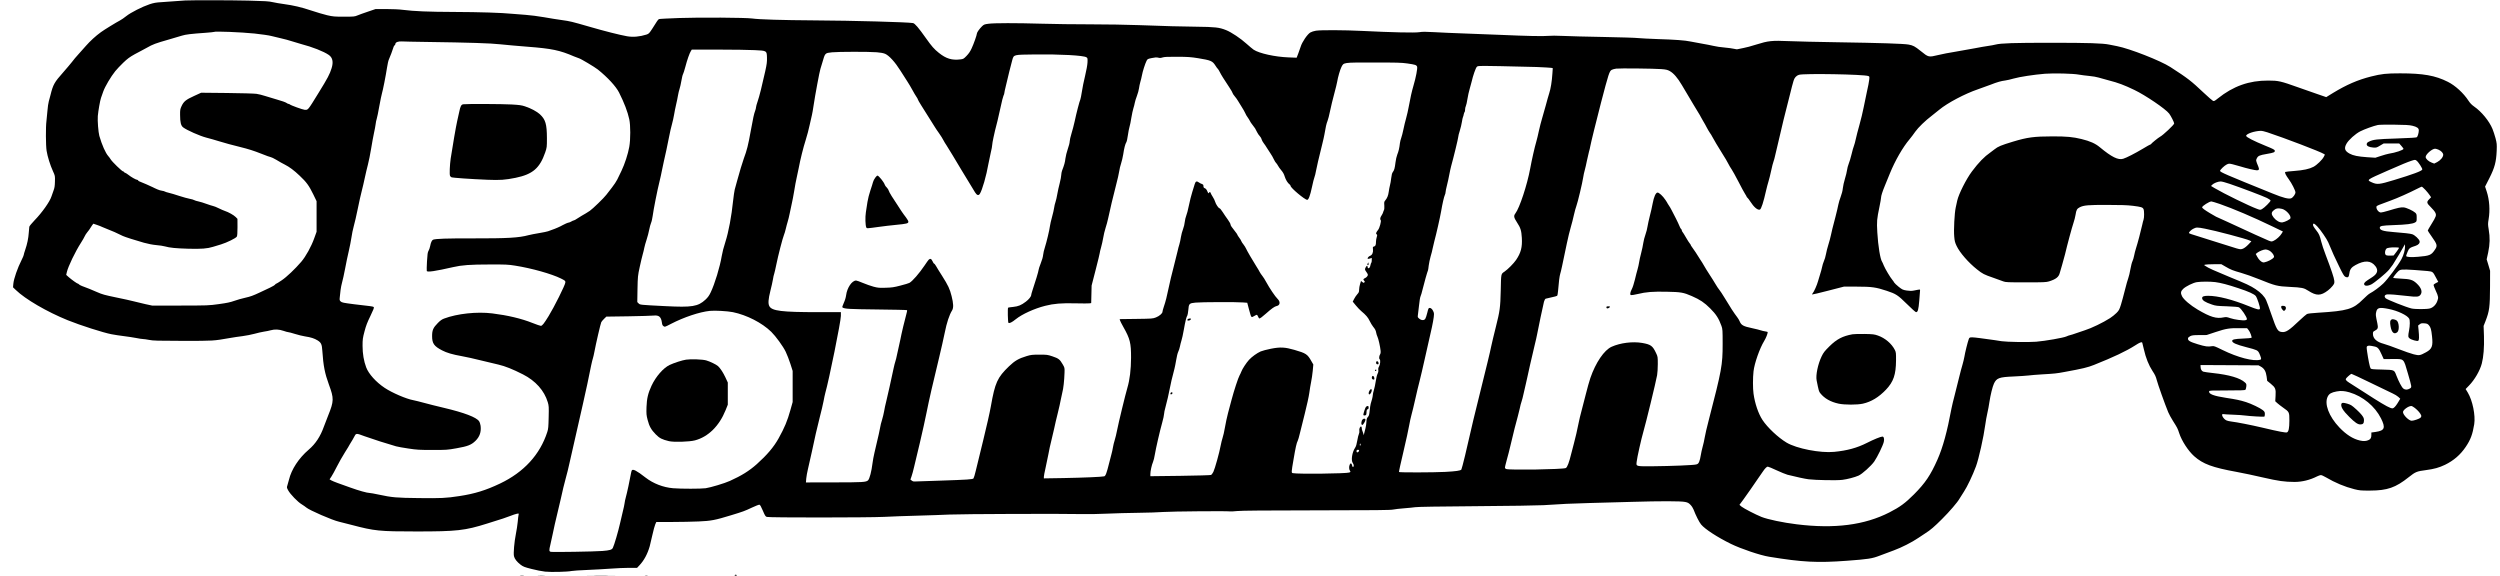 <?xml version="1.0" encoding="UTF-8" standalone="yes"?>
<svg version="1.0" xmlns="http://www.w3.org/2000/svg" width="3556pt" height="819pt" viewBox="0 0 4742 1092" preserveAspectRatio="xMidYMid meet">
  <g transform="translate(0,1092) scale(0.1,-0.1)" fill="#000000" stroke="none">
    <path d="M3530 10913 c-36 -2 -126 -8 -200 -14 -74 -6 -193 -14 -265 -19 -104
-6 -149 -14 -225 -39 -139 -46 -362 -159 -445 -226 -38 -31 -92 -68 -119 -82
-66 -34 -300 -177 -361 -222 -101 -73 -205 -169 -286 -261 -46 -52 -112 -126
-147 -165 -36 -38 -88 -101 -117 -140 -30 -38 -104 -126 -165 -195 -169 -190
-193 -232 -243 -435 -9 -33 -23 -85 -31 -115 -9 -30 -21 -111 -26 -180 -5 -69
-14 -156 -19 -195 -15 -108 -13 -466 3 -565 18 -111 68 -272 120 -385 41 -90
41 -90 38 -198 -2 -87 -7 -120 -28 -175 -14 -37 -31 -85 -38 -108 -31 -98
-178 -306 -322 -454 -51 -53 -95 -107 -98 -120 -2 -14 -7 -64 -10 -111 -7
-109 -30 -218 -67 -325 -16 -46 -29 -91 -29 -100 0 -9 -18 -50 -39 -92 -78
-153 -150 -360 -158 -454 l-6 -67 52 -50 c180 -175 590 -414 987 -575 238 -96
675 -236 828 -265 55 -11 162 -27 236 -36 74 -9 178 -25 230 -35 52 -11 112
-20 131 -20 20 0 74 -8 120 -17 73 -15 154 -17 639 -18 593 0 572 -1 895 55
61 11 166 27 235 35 69 9 170 29 225 44 56 16 137 34 180 41 44 6 102 18 129
26 76 22 162 18 244 -11 39 -14 80 -25 91 -25 11 0 68 -15 128 -34 59 -19 144
-39 188 -46 113 -17 177 -38 239 -76 68 -43 82 -73 90 -199 19 -286 47 -426
125 -640 97 -262 96 -312 -14 -585 -30 -74 -66 -169 -81 -210 -67 -189 -159
-328 -289 -439 -188 -161 -327 -373 -374 -570 -11 -44 -25 -95 -32 -114 -11
-31 -9 -39 17 -87 40 -74 183 -222 258 -266 33 -21 72 -47 86 -60 54 -49 494
-241 620 -269 41 -10 149 -37 240 -61 436 -115 523 -124 1229 -124 768 0 919
17 1341 150 314 98 347 109 435 143 50 20 108 39 129 43 39 7 39 7 32 -21 -4
-15 -11 -75 -16 -134 -6 -59 -21 -162 -35 -229 -30 -150 -49 -365 -36 -421 11
-50 54 -106 125 -161 49 -37 73 -47 208 -81 84 -22 200 -45 258 -51 116 -12
427 -4 500 12 25 5 160 15 300 20 140 6 341 17 445 25 105 8 260 15 344 15
l155 0 44 47 c88 93 154 216 196 363 9 30 31 126 50 212 19 87 44 178 55 203
l20 45 298 0 c164 0 391 5 505 10 237 10 312 25 613 117 233 71 258 80 400
147 66 31 128 55 139 54 14 -2 31 -33 65 -112 40 -95 50 -111 76 -120 46 -15
1917 -14 2225 1 135 7 421 18 635 23 215 6 487 15 605 21 221 11 2151 18 2515
9 110 -3 322 1 470 8 149 7 414 14 590 16 176 2 394 9 485 16 156 11 1182 20
1260 11 19 -3 82 1 140 7 74 8 518 12 1500 13 1121 1 1407 4 1455 15 33 7 128
18 210 24 83 6 177 16 210 21 38 7 457 14 1160 19 620 4 1174 13 1270 19 363
24 513 31 875 41 206 5 569 15 805 22 539 16 929 16 1010 -2 49 -10 67 -20
100 -54 23 -23 49 -64 59 -91 39 -104 107 -240 142 -281 72 -89 311 -244 566
-369 192 -94 556 -217 725 -244 637 -104 915 -118 1478 -76 403 30 475 41 620
97 72 28 191 72 265 99 152 56 343 153 467 237 46 32 106 71 134 89 92 57 171
125 314 268 145 144 298 323 332 386 11 20 49 81 86 136 60 90 165 310 227
478 52 139 146 559 176 786 9 68 27 169 40 224 13 55 31 150 39 210 20 133 59
292 86 350 50 106 99 124 369 135 113 5 241 14 285 19 44 6 159 15 255 21 241
14 276 17 430 46 345 63 440 86 560 134 369 147 612 262 779 369 89 58 124 71
135 53 2 -4 16 -61 31 -127 36 -161 93 -303 164 -411 47 -70 64 -107 81 -174
20 -79 158 -466 217 -608 14 -35 55 -109 90 -165 82 -129 89 -143 118 -232 48
-147 172 -337 284 -437 167 -148 344 -214 806 -298 121 -22 347 -70 501 -106
292 -67 405 -83 596 -84 143 0 292 36 430 106 26 13 58 24 70 24 13 0 55 -18
93 -41 181 -106 357 -180 543 -227 98 -24 123 -27 297 -26 328 1 484 55 736
256 126 100 150 110 328 133 152 20 245 46 358 100 164 80 292 190 393 340 92
136 130 239 161 430 26 168 -31 448 -122 600 l-41 67 65 67 c107 110 207 283
242 418 33 124 47 308 41 515 l-7 197 36 91 c75 194 84 268 86 658 l1 297 -32
109 -33 108 29 132 c33 154 36 283 9 439 -15 89 -15 105 -1 189 29 170 16 368
-36 526 l-31 94 82 161 c100 198 129 306 138 517 5 126 3 142 -22 240 -16 58
-41 136 -57 174 -61 150 -209 330 -348 426 -46 32 -77 64 -107 110 -95 146
-252 289 -392 359 -238 120 -468 161 -906 161 -264 0 -352 -10 -552 -60 -252
-64 -464 -156 -719 -311 l-130 -80 -160 55 c-87 29 -256 89 -374 131 -327 117
-373 128 -565 128 -365 2 -666 -106 -958 -340 -60 -48 -72 -54 -91 -45 -13 6
-90 73 -172 150 -246 232 -304 277 -637 492 -186 120 -772 350 -1011 396 -44
8 -110 21 -146 29 -122 26 -395 35 -1100 35 -717 0 -955 -8 -1058 -34 -31 -8
-95 -20 -142 -26 -47 -6 -165 -27 -263 -46 -98 -19 -262 -48 -365 -65 -103
-16 -243 -43 -311 -60 -194 -46 -188 -47 -341 76 -110 88 -142 105 -228 121
-97 17 -528 31 -1362 44 -355 5 -761 15 -902 21 -331 14 -397 7 -623 -64 -94
-30 -204 -60 -245 -66 -41 -7 -87 -16 -102 -21 -17 -6 -45 -4 -80 6 -29 7
-109 18 -177 24 -68 5 -163 19 -210 31 -47 11 -149 31 -226 44 -77 13 -171 31
-210 39 -104 22 -290 36 -618 46 -160 6 -328 14 -372 19 -44 6 -336 15 -650
21 -313 5 -662 15 -775 20 -127 6 -235 6 -285 1 -80 -10 -429 -2 -900 19 -126
6 -419 17 -650 25 -231 8 -509 20 -619 27 -155 9 -215 9 -275 -1 -83 -14 -515
-4 -1081 24 -344 17 -787 19 -880 4 -36 -5 -83 -21 -106 -34 -56 -33 -157
-182 -183 -270 -7 -22 -26 -78 -44 -124 l-32 -84 -155 6 c-253 9 -556 76 -661
146 -24 17 -84 67 -134 112 -114 103 -287 219 -390 260 -128 51 -204 60 -565
64 -356 5 -513 9 -1090 30 -212 8 -621 15 -910 15 -289 0 -707 5 -930 12 -493
14 -896 14 -1010 -1 -77 -10 -87 -14 -123 -48 -47 -46 -97 -116 -97 -137 0
-26 -60 -197 -100 -282 -27 -59 -55 -100 -97 -143 -54 -56 -62 -60 -117 -66
-160 -20 -271 14 -408 124 -90 72 -136 125 -243 276 -143 202 -211 282 -247
289 -100 18 -1139 47 -1868 51 -614 4 -1051 17 -1184 36 -128 17 -982 23
-1381 9 -203 -7 -377 -16 -387 -21 -9 -5 -26 -26 -39 -46 -12 -21 -51 -82 -86
-135 -58 -89 -66 -97 -110 -112 -130 -41 -255 -52 -369 -32 -136 24 -426 97
-714 181 -341 98 -359 103 -523 126 -78 10 -230 35 -337 54 -107 19 -265 39
-350 45 -85 5 -200 14 -255 20 -204 20 -614 33 -1100 35 -498 2 -759 13 -973
40 -66 9 -196 15 -315 15 l-203 0 -144 -49 c-80 -27 -170 -59 -200 -72 -52
-22 -67 -24 -255 -24 -183 0 -210 3 -320 28 -66 16 -200 55 -298 88 -195 65
-336 98 -525 124 -68 9 -162 25 -210 36 -73 17 -147 21 -457 29 -341 8 -1032
10 -1185 3z m1288 -627 c139 -15 285 -36 325 -47 39 -10 124 -31 187 -45 63
-14 153 -38 200 -54 47 -16 128 -40 180 -54 215 -56 429 -140 526 -207 73 -50
91 -133 54 -252 -36 -115 -73 -186 -248 -469 -208 -338 -196 -322 -263 -320
-35 2 -264 84 -283 103 -6 5 -16 9 -23 9 -8 0 -26 9 -41 20 -15 11 -90 38
-167 59 -77 22 -183 54 -235 71 -52 17 -126 36 -165 41 -38 6 -290 13 -560 16
l-490 5 -135 -62 c-154 -70 -195 -103 -237 -194 -25 -55 -28 -71 -27 -166 0
-138 16 -203 58 -235 70 -54 319 -164 441 -195 66 -17 172 -47 235 -67 110
-34 259 -75 400 -109 168 -42 257 -70 407 -129 89 -36 170 -65 180 -65 10 0
56 -23 103 -50 91 -54 92 -55 160 -90 91 -46 178 -111 283 -211 132 -124 179
-190 260 -356 l62 -128 0 -290 0 -290 -44 -122 c-56 -158 -160 -346 -247 -448
-119 -138 -276 -288 -372 -352 -51 -35 -97 -63 -102 -63 -5 0 -13 -6 -17 -12
-9 -14 -49 -39 -103 -64 -19 -8 -105 -49 -191 -90 -127 -60 -180 -79 -275
-100 -66 -15 -161 -41 -211 -60 -72 -26 -137 -40 -290 -61 -195 -27 -207 -27
-733 -28 l-535 0 -130 28 c-71 16 -170 40 -220 53 -49 13 -200 47 -335 74
-212 44 -261 57 -360 101 -110 48 -175 75 -285 115 -27 11 -54 25 -58 32 -4 6
-12 12 -18 12 -14 0 -116 73 -174 123 l-49 44 12 53 c25 108 160 388 269 558
29 45 60 99 69 120 8 20 32 57 53 82 21 25 44 56 51 70 7 14 24 39 37 57 l24
31 68 -23 c37 -12 82 -30 99 -39 18 -9 69 -30 114 -47 69 -25 160 -66 278
-124 34 -17 246 -85 400 -128 79 -22 166 -39 235 -45 61 -5 135 -16 165 -25
91 -26 203 -37 445 -44 247 -6 357 2 465 36 36 10 104 31 152 46 114 35 284
119 300 148 9 15 13 69 13 179 l-1 158 -33 34 c-35 36 -139 95 -206 116 -22 7
-74 30 -115 50 -41 21 -91 41 -110 44 -19 4 -75 22 -125 40 -49 19 -117 39
-150 46 -33 6 -69 18 -81 25 -12 8 -50 19 -85 25 -35 6 -125 31 -199 55 -74
25 -163 51 -198 59 -35 8 -69 19 -75 24 -7 5 -31 12 -54 15 -24 3 -62 14 -85
25 -24 11 -50 22 -58 26 -8 3 -22 10 -30 15 -16 10 -233 105 -262 114 -10 4
-18 11 -18 17 0 5 -8 10 -17 10 -22 0 -118 54 -168 95 -22 18 -50 35 -62 39
-13 4 -23 12 -23 17 0 5 -7 9 -15 9 -20 0 -209 183 -236 229 -12 20 -32 47
-45 61 -52 58 -121 213 -170 384 -19 69 -36 287 -29 376 9 100 43 295 61 345
8 22 28 77 43 122 32 91 145 283 227 384 29 36 97 108 151 160 80 77 121 107
219 162 67 37 124 67 126 67 3 0 50 25 104 56 111 64 165 84 414 155 96 28
209 61 250 74 75 23 164 34 460 55 79 6 146 13 150 16 14 15 518 -5 758 -30z
m3287 -161 c784 -11 1206 -24 1389 -45 94 -10 322 -31 506 -45 470 -36 616
-67 890 -185 36 -15 76 -30 90 -34 33 -7 302 -168 360 -214 188 -151 343 -320
402 -436 100 -199 163 -365 194 -508 25 -115 25 -384 0 -523 -24 -136 -87
-328 -148 -455 -28 -58 -64 -132 -80 -165 -16 -33 -61 -101 -101 -152 -40 -50
-88 -113 -107 -138 -44 -59 -259 -267 -312 -303 -51 -34 -102 -65 -153 -93
-21 -12 -61 -37 -88 -55 -27 -19 -55 -34 -63 -34 -7 0 -28 -9 -46 -20 -18 -11
-39 -20 -47 -20 -15 0 -92 -33 -121 -51 -31 -20 -142 -69 -193 -85 -28 -10
-65 -23 -82 -30 -16 -6 -91 -22 -165 -34 -74 -12 -166 -30 -205 -40 -184 -50
-399 -62 -1062 -61 -498 1 -696 -6 -748 -25 -23 -9 -44 -55 -56 -122 -6 -31
-20 -72 -31 -89 -16 -27 -21 -62 -29 -200 -5 -92 -7 -174 -4 -182 10 -27 163
-4 500 73 163 38 324 50 695 50 302 1 349 -1 480 -22 313 -49 695 -157 870
-244 83 -42 85 -44 83 -78 -2 -44 -213 -467 -317 -635 -89 -144 -121 -185
-148 -185 -11 0 -81 24 -157 54 -210 84 -472 146 -763 182 -292 36 -665 -4
-915 -98 -41 -15 -73 -38 -118 -84 -89 -90 -109 -136 -109 -249 0 -139 37
-191 189 -270 87 -46 199 -79 375 -110 80 -14 242 -50 360 -80 118 -29 269
-65 335 -80 127 -30 269 -86 465 -186 238 -121 404 -307 470 -527 20 -67 22
-87 17 -285 -4 -183 -7 -221 -26 -280 -139 -430 -443 -762 -896 -978 -271
-129 -482 -194 -772 -238 -255 -39 -346 -43 -764 -38 -436 5 -508 11 -770 67
-77 17 -153 30 -168 30 -46 0 -207 45 -367 103 -82 30 -190 68 -240 86 -50 18
-105 41 -122 51 l-31 19 35 52 c19 28 65 113 103 188 37 75 107 197 154 272
48 75 87 140 87 144 0 3 13 25 29 48 15 23 40 65 54 93 42 82 36 82 203 20
134 -49 443 -148 597 -191 32 -9 138 -28 235 -42 157 -24 207 -27 452 -27 267
0 281 0 460 32 212 37 280 64 358 140 81 79 112 170 98 286 -4 30 -17 70 -29
87 -51 75 -279 162 -667 254 -129 30 -298 73 -375 94 -77 21 -169 44 -205 51
-134 24 -403 140 -544 234 -164 109 -303 264 -350 388 -45 119 -69 259 -69
408 0 124 3 146 37 275 28 109 54 174 112 293 57 118 72 157 64 167 -6 8 -41
17 -78 20 -37 4 -170 20 -296 35 -203 26 -232 32 -253 52 -23 21 -24 28 -18
83 4 33 11 94 15 135 5 41 18 107 29 145 12 39 37 156 57 260 19 105 51 255
70 335 19 80 41 195 50 255 8 61 28 158 44 215 17 58 51 206 76 330 25 124 59
277 76 340 16 63 43 176 58 250 16 74 42 187 59 250 17 63 44 200 61 304 17
104 41 237 54 295 13 58 27 133 31 166 3 33 13 79 21 103 8 23 30 131 49 240
20 108 42 217 50 242 18 58 72 331 96 488 10 67 26 137 35 154 15 30 78 195
91 243 4 11 12 24 20 28 7 4 13 16 13 26 0 30 59 52 125 46 22 -2 238 -7 480
-10z m6209 -155 c233 -11 230 -10 234 -143 2 -79 -3 -122 -33 -258 -61 -276
-112 -480 -144 -571 -17 -49 -31 -99 -31 -113 0 -13 -7 -42 -15 -62 -23 -60
-41 -142 -85 -386 -48 -270 -73 -367 -132 -525 -23 -61 -86 -271 -128 -427
-16 -60 -36 -133 -44 -161 -7 -27 -21 -124 -31 -215 -29 -287 -86 -591 -145
-774 -34 -105 -58 -198 -70 -270 -34 -206 -133 -532 -210 -691 -29 -61 -54
-95 -99 -137 -142 -131 -253 -149 -761 -123 -491 25 -479 24 -508 53 l-24 24
4 247 c5 238 6 253 42 418 20 94 46 202 57 240 11 38 25 94 30 124 6 30 25
100 44 156 18 56 41 140 49 187 9 47 25 105 35 129 11 23 24 84 31 133 14 113
91 502 130 655 16 63 36 156 45 205 9 50 26 128 37 175 29 121 65 292 99 465
16 83 40 191 55 240 14 50 32 131 40 180 8 50 25 135 38 190 13 55 30 134 36
175 7 41 20 97 30 125 10 28 25 98 35 155 10 58 23 114 31 125 7 11 26 72 43
135 35 135 81 265 106 303 l17 27 507 0 c278 0 587 -5 685 -10z m2313 -40 c75
-6 128 -16 162 -30 76 -33 189 -157 291 -320 46 -74 105 -166 131 -205 25 -38
68 -110 95 -160 26 -49 61 -108 76 -129 15 -21 28 -44 28 -51 0 -7 29 -57 63
-111 81 -126 226 -357 257 -409 13 -22 50 -78 83 -123 33 -46 70 -106 83 -133
13 -26 38 -67 55 -91 17 -24 70 -110 119 -193 48 -82 123 -207 166 -277 43
-69 113 -183 154 -253 41 -69 89 -147 105 -173 35 -56 66 -65 90 -29 46 71
124 341 165 577 11 58 30 152 44 210 15 58 26 121 26 140 1 19 11 85 25 145
22 104 30 136 76 315 11 41 37 158 59 260 21 102 46 199 54 215 9 17 16 39 16
49 0 10 13 73 30 140 16 67 45 189 65 271 20 83 45 180 56 217 31 105 18 101
422 106 489 6 930 -18 985 -54 22 -14 23 -21 20 -97 -3 -51 -20 -148 -46 -256
-24 -96 -51 -231 -61 -301 -11 -70 -24 -136 -29 -146 -14 -27 -77 -267 -107
-413 -15 -68 -42 -173 -61 -233 -19 -60 -34 -128 -34 -151 0 -23 -16 -87 -36
-142 -20 -57 -39 -135 -45 -181 -8 -72 -21 -120 -65 -234 -7 -19 -13 -54 -14
-77 0 -23 -13 -93 -29 -156 -17 -62 -37 -156 -46 -208 -8 -52 -24 -119 -34
-149 -11 -30 -22 -80 -26 -110 -3 -30 -22 -109 -40 -175 -18 -66 -36 -142 -39
-170 -9 -76 -65 -309 -96 -405 -16 -47 -31 -112 -34 -146 -3 -36 -21 -99 -46
-161 -22 -55 -40 -110 -40 -123 0 -21 -61 -225 -116 -387 -13 -39 -24 -79 -24
-88 0 -28 -45 -84 -101 -126 -91 -69 -142 -89 -242 -100 -50 -5 -93 -11 -95
-14 -11 -10 -5 -276 6 -287 16 -16 65 7 141 69 118 95 351 201 556 253 163 42
313 54 580 47 127 -3 244 -3 262 0 l31 5 4 166 4 167 77 299 c42 164 77 307
77 317 0 10 11 58 25 106 14 48 32 131 41 183 8 52 28 136 44 185 17 50 39
133 50 185 38 181 92 406 146 615 31 116 59 242 64 280 5 39 21 104 35 145 14
41 32 120 41 175 16 112 38 197 59 229 8 12 21 71 29 131 9 61 22 133 31 160
9 28 25 105 35 173 11 68 29 149 39 180 10 31 22 77 26 102 4 25 22 83 40 130
18 47 36 112 40 145 4 32 15 86 25 120 10 33 24 89 30 123 13 75 61 225 88
278 18 36 23 38 101 54 63 13 90 15 120 7 30 -8 50 -7 83 4 33 11 98 14 278
13 202 -1 257 -5 395 -27 245 -40 273 -52 330 -141 19 -30 39 -58 45 -61 6 -4
22 -30 36 -58 27 -55 78 -137 182 -293 34 -51 62 -100 62 -108 0 -8 18 -35 40
-61 22 -25 51 -67 66 -93 15 -26 46 -76 69 -112 24 -36 52 -87 64 -113 11 -27
33 -65 49 -85 15 -20 33 -50 40 -65 7 -16 29 -50 50 -75 47 -59 57 -75 86
-137 13 -27 36 -61 50 -74 14 -14 31 -41 36 -62 6 -20 24 -54 41 -75 17 -22
43 -59 57 -84 14 -25 45 -72 68 -105 23 -33 53 -85 66 -115 14 -30 33 -61 42
-69 10 -8 26 -31 36 -51 11 -21 39 -61 65 -91 31 -36 51 -73 64 -117 19 -62
57 -124 93 -150 10 -7 18 -20 18 -27 0 -38 271 -265 316 -265 25 0 56 82 89
239 18 86 40 173 49 194 9 22 20 69 26 105 10 61 57 263 124 532 15 58 31 132
37 165 22 136 41 219 60 262 11 26 33 112 49 192 16 80 52 227 79 326 26 99
52 200 55 225 13 83 55 229 80 278 46 90 24 87 611 87 441 0 528 -2 640 -18
152 -22 172 -29 185 -61 11 -29 -23 -207 -69 -361 -32 -108 -61 -238 -91 -405
-10 -58 -32 -153 -48 -211 -17 -58 -40 -155 -52 -215 -12 -60 -31 -131 -41
-159 -10 -27 -22 -72 -25 -100 -10 -91 -26 -159 -50 -216 -13 -32 -28 -98 -34
-150 -13 -110 -24 -148 -51 -183 -14 -18 -23 -52 -30 -113 -5 -48 -16 -110
-24 -138 -7 -27 -18 -82 -23 -121 -10 -74 -29 -120 -67 -166 -20 -23 -22 -34
-17 -97 2 -40 0 -76 -5 -83 -6 -7 -13 -26 -17 -42 -4 -16 -18 -45 -32 -65 -25
-37 -31 -70 -14 -87 14 -14 -22 -149 -49 -182 -39 -49 -48 -74 -30 -85 14 -9
15 -15 3 -55 -8 -25 -14 -64 -14 -86 0 -62 -9 -84 -37 -91 -24 -6 -25 -9 -20
-53 7 -60 -15 -110 -55 -124 -28 -10 -55 -44 -44 -56 3 -3 22 -1 41 5 l35 11
0 -43 c0 -24 -4 -46 -9 -49 -5 -4 -12 -24 -16 -45 -7 -42 -27 -67 -45 -56 -5
3 -10 15 -10 26 0 28 -17 23 -35 -11 -20 -39 -20 -43 16 -93 26 -38 29 -46 19
-69 -7 -14 -27 -33 -46 -41 -38 -19 -41 -28 -18 -52 13 -12 14 -19 4 -30 -11
-13 -16 -12 -38 5 l-26 21 -18 -58 c-10 -32 -18 -80 -18 -107 0 -41 -5 -54
-35 -87 -19 -21 -46 -61 -60 -89 l-26 -51 59 -72 c33 -40 79 -88 102 -107 89
-74 129 -121 160 -187 18 -37 47 -86 65 -108 41 -51 51 -71 60 -120 3 -21 14
-52 22 -69 18 -35 53 -190 60 -264 4 -38 0 -59 -11 -77 -18 -27 -21 -80 -6
-90 18 -11 11 -98 -11 -134 -15 -25 -19 -44 -15 -69 3 -24 -1 -47 -15 -73 -11
-22 -26 -85 -34 -142 -8 -56 -24 -131 -35 -165 -11 -35 -20 -76 -20 -91 0 -15
-7 -51 -15 -81 -9 -30 -20 -71 -26 -90 -5 -19 -14 -77 -19 -129 -8 -79 -14
-99 -34 -120 -20 -21 -25 -39 -28 -96 -2 -38 -10 -92 -18 -120 -7 -27 -18 -68
-23 -90 l-10 -40 -7 30 c-4 17 -12 40 -18 52 -7 12 -12 35 -12 52 0 21 -5 31
-15 31 -20 0 -38 -48 -31 -83 3 -16 0 -40 -8 -56 -8 -15 -22 -72 -31 -126 -11
-68 -24 -111 -40 -135 -59 -87 -83 -244 -44 -294 21 -27 23 -67 3 -73 -7 -2
-15 12 -18 32 -8 42 -32 47 -46 9 -15 -38 -12 -87 6 -112 14 -21 14 -23 -13
-34 -52 -21 -973 -32 -1070 -12 -30 6 -30 12 13 261 38 225 57 311 80 355 8
16 25 74 38 131 13 56 56 228 95 381 39 154 78 332 86 395 8 64 24 157 34 206
11 50 24 144 31 211 l11 121 -36 62 c-75 134 -101 151 -325 216 -177 51 -264
56 -443 21 -76 -15 -163 -38 -194 -51 -72 -32 -167 -101 -221 -159 -52 -57
-128 -173 -146 -223 -8 -21 -23 -54 -34 -73 -25 -43 -106 -289 -151 -460 -18
-69 -49 -183 -68 -255 -19 -71 -45 -193 -58 -270 -13 -77 -33 -166 -45 -199
-11 -32 -27 -98 -36 -145 -23 -130 -111 -446 -139 -501 -14 -27 -33 -53 -42
-58 -10 -5 -273 -13 -585 -17 l-568 -7 0 40 c0 56 26 175 50 229 11 25 27 88
35 142 20 121 94 443 140 607 19 68 35 141 35 162 0 21 12 78 26 127 24 81 66
268 95 415 5 30 14 73 20 95 20 84 42 172 56 221 8 29 22 103 33 166 10 64 27
133 39 157 12 23 26 68 32 99 6 31 19 83 29 114 11 32 31 124 45 205 27 155
50 250 67 270 5 7 13 53 18 103 9 121 18 130 137 141 102 11 792 13 904 3 l77
-6 32 -122 c46 -168 42 -163 95 -132 24 14 48 26 54 26 6 0 17 -16 25 -35 8
-19 18 -35 21 -35 17 0 57 29 125 90 112 100 167 138 205 146 66 12 76 80 19
135 -45 43 -155 206 -214 316 -25 47 -59 101 -76 121 -17 21 -39 53 -49 72 -9
19 -37 67 -62 105 -76 121 -181 301 -197 339 -8 20 -31 56 -49 79 -19 23 -38
52 -42 65 -3 12 -22 43 -41 67 -19 25 -34 49 -34 55 0 5 -19 33 -43 62 -66 82
-87 114 -87 135 0 10 -23 50 -50 88 -28 38 -72 102 -97 142 -26 40 -52 73 -60
73 -19 0 -71 77 -84 124 -6 23 -26 64 -44 91 -18 28 -36 60 -40 73 -8 26 -20
28 -34 5 -8 -15 -13 -11 -30 30 -13 31 -29 51 -46 57 -24 9 -27 14 -29 54 -1
12 -11 22 -27 27 -15 3 -40 17 -57 29 -43 32 -64 23 -80 -30 -7 -25 -29 -93
-47 -152 -19 -59 -48 -174 -64 -255 -16 -81 -39 -169 -51 -195 -11 -26 -23
-78 -27 -115 -3 -38 -18 -100 -33 -138 -16 -39 -33 -106 -40 -150 -6 -44 -20
-107 -30 -140 -11 -33 -26 -91 -34 -130 -8 -38 -42 -174 -75 -301 -34 -127
-74 -296 -90 -376 -36 -175 -62 -279 -96 -377 -14 -41 -25 -83 -25 -94 0 -30
-60 -82 -125 -107 -58 -23 -72 -24 -373 -28 l-314 -4 6 -23 c3 -13 33 -71 65
-128 126 -222 146 -303 145 -582 -1 -223 -25 -419 -69 -567 -37 -124 -171
-676 -196 -808 -12 -63 -32 -147 -45 -187 -13 -39 -28 -103 -34 -140 -6 -37
-18 -93 -27 -123 -8 -30 -28 -105 -43 -166 -49 -198 -69 -252 -96 -258 -43
-11 -392 -26 -771 -33 l-373 -6 0 30 c0 17 13 86 29 154 16 68 41 189 56 269
14 80 39 195 55 255 16 61 40 166 55 234 14 68 45 203 70 300 24 97 49 208 55
246 7 39 20 102 30 140 21 76 37 225 42 376 3 95 3 95 -37 163 -52 90 -77 109
-193 148 -92 31 -104 32 -247 32 -134 0 -159 -3 -240 -27 -155 -47 -225 -88
-336 -194 -221 -213 -265 -309 -344 -758 -19 -110 -84 -398 -144 -640 -60
-242 -123 -502 -141 -578 -17 -75 -38 -143 -45 -151 -19 -18 -99 -24 -640 -42
-258 -8 -472 -16 -475 -16 -21 -2 -41 4 -59 20 l-22 17 21 60 c12 33 34 114
49 180 16 66 66 275 111 465 45 190 101 444 125 565 44 224 122 567 240 1050
36 149 83 358 105 465 38 192 87 339 140 424 29 48 26 130 -10 271 -34 136
-64 200 -181 385 -48 74 -98 156 -113 183 -15 26 -31 47 -37 47 -6 0 -19 20
-30 45 -22 49 -45 58 -74 29 -9 -9 -44 -58 -77 -108 -100 -149 -233 -302 -289
-331 -14 -8 -91 -31 -170 -51 -122 -32 -164 -38 -279 -41 -119 -4 -146 -2
-230 20 -52 14 -143 46 -202 71 -59 25 -117 46 -129 46 -79 0 -172 -138 -190
-280 -5 -40 -22 -98 -44 -145 -27 -60 -33 -80 -23 -87 42 -26 119 -31 655 -37
309 -3 565 -9 569 -13 3 -4 -3 -38 -14 -75 -24 -80 -98 -392 -113 -478 -6 -33
-19 -95 -30 -137 -11 -43 -26 -114 -35 -158 -8 -43 -22 -99 -30 -122 -8 -24
-24 -83 -34 -133 -50 -236 -111 -511 -138 -620 -17 -66 -36 -154 -42 -195 -7
-41 -25 -117 -41 -169 -16 -51 -29 -102 -29 -113 0 -17 -45 -219 -114 -508
-14 -58 -30 -145 -36 -195 -19 -155 -55 -295 -84 -324 -37 -36 -92 -40 -675
-40 l-504 -1 6 75 c4 42 18 119 31 173 13 53 47 203 75 332 28 129 62 285 75
345 13 61 47 200 75 310 29 110 61 247 72 305 10 58 26 128 33 155 71 248 296
1361 296 1463 l0 72 -432 0 c-692 0 -877 23 -925 114 -26 47 -20 132 20 291
20 77 41 174 48 215 6 41 17 91 25 111 7 20 24 97 39 170 34 169 121 507 145
563 10 24 26 76 35 117 9 41 26 101 36 135 11 33 28 105 39 160 10 54 28 137
39 184 11 47 32 155 46 241 13 86 34 195 45 242 11 48 29 133 40 189 30 162
87 391 134 538 24 74 58 203 75 285 18 83 36 166 42 185 6 19 20 105 33 190
26 178 112 640 128 685 6 17 21 68 35 115 55 190 49 184 186 199 113 12 707
13 844 1z m12518 -280 c138 -6 263 -13 279 -16 l29 -6 -7 -102 c-9 -146 -32
-290 -61 -376 -13 -41 -43 -145 -65 -230 -23 -85 -55 -198 -71 -250 -16 -52
-43 -156 -59 -230 -15 -74 -38 -166 -49 -204 -30 -100 -87 -351 -116 -511 -58
-313 -201 -747 -281 -852 -36 -47 -31 -77 31 -172 67 -102 83 -153 91 -290 11
-179 -17 -285 -109 -421 -46 -67 -155 -177 -219 -221 -68 -47 -65 -29 -72
-360 -7 -319 -17 -389 -92 -687 -36 -142 -76 -311 -90 -377 -23 -115 -69 -303
-265 -1095 -50 -201 -104 -423 -119 -495 -64 -291 -170 -728 -181 -741 -17
-21 -102 -33 -304 -44 -231 -12 -872 -13 -879 -2 -3 5 35 179 85 388 49 208
98 431 108 495 11 63 31 155 45 205 14 49 46 181 71 294 25 113 61 264 80 335
19 72 66 274 105 450 39 176 86 385 105 465 40 170 65 307 65 362 0 53 -44
118 -80 118 -23 0 -27 -7 -47 -91 -12 -50 -29 -102 -38 -115 -22 -34 -73 -33
-115 3 -28 23 -31 31 -26 62 4 20 13 103 22 185 8 82 21 161 29 176 8 16 26
75 39 132 24 103 93 345 102 360 3 4 9 45 14 91 6 47 22 124 36 173 15 49 33
118 39 154 7 36 22 99 33 140 32 114 109 453 127 560 25 148 56 282 71 312 8
15 14 40 14 55 0 16 12 73 26 128 14 54 34 145 44 201 11 57 26 129 35 161 46
163 135 531 135 555 0 15 13 69 30 120 16 51 34 127 40 168 6 41 15 82 20 91
5 9 12 33 15 53 4 20 11 39 16 42 5 3 9 23 9 45 0 22 6 52 14 67 8 15 22 77
31 137 10 61 28 144 41 185 12 41 30 104 38 140 26 116 77 261 98 282 21 21
24 21 452 14 237 -4 544 -11 681 -16z m2367 -40 c88 -7 116 -13 158 -36 74
-40 150 -128 232 -267 39 -67 94 -160 123 -207 28 -47 71 -119 95 -160 24 -41
65 -110 92 -152 26 -42 48 -79 48 -83 0 -3 20 -38 44 -78 24 -39 56 -97 71
-127 15 -30 42 -75 59 -100 18 -25 35 -52 38 -61 10 -25 138 -240 211 -354 36
-55 79 -129 97 -165 18 -36 47 -85 65 -110 17 -25 76 -130 130 -235 53 -104
110 -209 126 -233 16 -24 29 -47 29 -51 0 -5 7 -15 17 -22 9 -8 32 -38 51 -68
70 -110 140 -169 183 -156 26 8 70 145 119 365 12 52 32 129 45 170 13 41 36
134 51 205 15 72 35 150 45 175 9 25 20 63 24 85 4 22 27 121 52 220 24 99 57
239 73 310 16 72 57 243 93 380 36 138 70 275 77 305 6 30 20 84 30 120 10 36
24 84 30 107 15 57 53 100 103 115 99 29 1229 9 1314 -23 25 -9 25 -11 18 -75
-4 -36 -22 -134 -42 -217 -19 -84 -47 -221 -63 -304 -16 -84 -52 -233 -80
-332 -28 -98 -59 -219 -69 -267 -10 -49 -26 -107 -35 -129 -10 -22 -30 -95
-46 -162 -17 -68 -40 -149 -54 -180 -13 -32 -27 -85 -31 -118 -4 -33 -22 -107
-40 -165 -18 -58 -36 -139 -40 -180 -4 -46 -20 -108 -40 -160 -18 -47 -38
-114 -45 -150 -6 -36 -31 -139 -54 -230 -65 -248 -65 -248 -86 -346 -10 -49
-33 -134 -50 -187 -17 -53 -37 -133 -45 -178 -8 -44 -25 -104 -39 -132 -13
-29 -29 -80 -35 -114 -7 -33 -23 -94 -37 -135 -13 -40 -32 -100 -40 -133 -18
-68 -76 -200 -101 -227 -9 -10 -14 -20 -11 -23 3 -3 139 29 304 72 l299 77
250 0 c279 0 360 -12 562 -79 178 -59 211 -81 384 -251 85 -85 163 -154 172
-154 35 0 47 42 62 221 8 96 15 182 15 193 0 20 3 20 -115 -4 -46 -9 -76 -9
-138 0 -74 12 -84 17 -153 71 -40 32 -78 69 -85 81 -6 13 -21 34 -33 48 -39
44 -139 212 -164 274 -13 34 -28 66 -32 71 -35 49 -76 298 -91 557 -12 216 -9
246 42 493 16 77 29 152 29 167 0 32 26 115 75 233 20 50 61 151 92 225 99
244 246 499 375 651 29 35 78 99 107 142 54 77 190 210 316 305 33 26 96 76
140 112 156 129 485 303 735 388 80 28 188 67 240 87 121 48 200 70 275 79 33
4 105 21 160 37 111 32 385 74 594 91 172 13 538 4 646 -17 44 -8 132 -19 195
-25 63 -6 142 -19 175 -30 33 -11 122 -35 198 -55 173 -44 290 -88 481 -180
211 -101 594 -361 661 -449 32 -42 95 -165 95 -187 0 -24 -212 -224 -269 -253
-31 -16 -164 -124 -169 -137 -2 -5 -8 -9 -14 -9 -5 0 -70 -36 -142 -80 -151
-90 -311 -172 -374 -191 -95 -28 -218 33 -441 218 -86 72 -184 116 -351 157
-161 39 -273 50 -545 50 -356 -1 -477 -17 -753 -100 -227 -69 -283 -92 -350
-146 -22 -18 -57 -44 -77 -58 -117 -81 -222 -189 -351 -361 -108 -144 -251
-428 -279 -553 -8 -34 -21 -93 -29 -133 -23 -105 -40 -425 -28 -550 7 -85 15
-114 46 -179 59 -125 225 -316 386 -443 105 -84 132 -98 312 -160 79 -28 163
-58 188 -68 41 -16 82 -18 425 -18 341 0 386 2 440 18 131 41 186 83 205 161
6 22 26 91 44 151 18 61 43 151 55 200 43 184 132 513 160 595 16 47 35 119
41 160 13 88 27 113 78 139 78 39 159 46 522 45 263 0 379 -4 488 -17 158 -20
185 -28 201 -64 14 -31 14 -163 0 -200 -6 -15 -17 -57 -24 -93 -24 -111 -90
-361 -118 -445 -14 -44 -31 -109 -37 -144 -7 -36 -20 -82 -30 -102 -11 -20
-29 -89 -40 -153 -11 -65 -29 -140 -40 -169 -12 -29 -40 -131 -64 -227 -24
-96 -58 -222 -76 -280 -30 -94 -38 -109 -85 -156 -29 -29 -83 -73 -121 -97
-132 -85 -356 -193 -479 -231 -66 -21 -147 -48 -180 -61 -33 -12 -76 -26 -95
-30 -19 -4 -53 -15 -75 -26 -53 -25 -400 -86 -573 -100 -143 -12 -561 -5 -657
10 -27 5 -88 14 -135 21 -493 68 -467 67 -488 13 -18 -47 -70 -253 -81 -328
-7 -38 -23 -106 -36 -150 -14 -44 -43 -154 -65 -245 -22 -91 -60 -242 -84
-336 -25 -94 -52 -207 -60 -250 -82 -441 -163 -738 -267 -973 -130 -293 -230
-442 -444 -657 -166 -166 -265 -239 -466 -342 -472 -241 -1041 -315 -1759
-226 -262 32 -546 92 -668 140 -112 45 -334 160 -378 195 l-40 34 74 100 c41
55 103 143 138 195 35 52 95 140 134 195 39 55 83 118 97 140 40 60 75 95 94
95 10 0 85 -31 166 -69 82 -38 175 -76 208 -85 168 -42 328 -77 400 -86 136
-17 539 -24 640 -11 96 12 234 48 307 80 68 29 240 184 299 268 61 89 164 301
181 372 13 56 1 101 -26 101 -31 0 -167 -55 -296 -121 -186 -94 -373 -145
-619 -169 -261 -26 -714 62 -904 176 -160 96 -364 288 -456 429 -79 120 -144
312 -170 499 -14 99 -14 300 0 424 17 152 117 437 203 577 34 56 66 136 66
168 0 3 -21 8 -46 12 -25 3 -64 13 -85 20 -22 8 -94 26 -160 40 -175 37 -210
56 -243 135 -8 19 -27 52 -43 72 -64 84 -137 196 -239 367 -41 68 -87 138
-102 155 -15 17 -47 65 -71 106 -24 41 -76 125 -116 185 -40 61 -87 137 -105
170 -18 33 -48 81 -67 108 -18 26 -33 49 -33 52 0 5 -104 162 -130 195 -11 14
-20 29 -20 34 0 6 -9 19 -19 30 -11 12 -43 62 -71 111 -28 50 -58 97 -66 106
-8 8 -14 23 -14 32 0 9 -6 20 -13 24 -7 4 -21 29 -31 56 -10 26 -41 91 -68
145 -28 53 -64 124 -81 157 -16 32 -40 73 -53 90 -13 18 -24 35 -24 38 0 3
-17 32 -39 64 -51 77 -125 145 -153 141 -33 -5 -67 -82 -90 -204 -10 -60 -35
-167 -54 -239 -18 -71 -38 -162 -44 -201 -5 -39 -23 -108 -39 -152 -16 -44
-35 -116 -41 -159 -6 -43 -24 -131 -41 -194 -17 -62 -34 -142 -39 -177 -5 -34
-18 -93 -29 -130 -11 -37 -34 -124 -50 -194 -17 -70 -42 -149 -56 -175 -35
-68 -42 -111 -20 -120 10 -3 68 6 130 21 158 39 287 49 555 43 262 -5 312 -13
470 -82 158 -69 238 -123 350 -235 111 -111 162 -190 212 -330 22 -62 23 -78
23 -345 0 -398 -17 -491 -264 -1445 -34 -129 -68 -276 -76 -327 -8 -51 -26
-130 -39 -175 -13 -46 -29 -119 -36 -163 -6 -44 -20 -99 -30 -122 -15 -34 -25
-44 -57 -52 -52 -14 -477 -31 -819 -34 -330 -2 -320 -5 -310 84 7 76 90 445
126 566 48 164 238 943 262 1078 7 39 13 133 13 210 0 138 -1 141 -33 209 -65
138 -99 163 -263 192 -180 31 -414 2 -579 -72 -142 -63 -303 -300 -404 -593
-20 -58 -59 -197 -87 -310 -28 -113 -66 -260 -84 -326 -18 -66 -40 -156 -48
-200 -28 -141 -68 -318 -93 -405 -13 -47 -35 -132 -49 -188 -43 -177 -77 -265
-105 -279 -54 -26 -1074 -42 -1132 -18 -9 3 -19 13 -22 20 -3 8 13 76 34 151
22 76 53 198 70 273 46 198 118 487 140 556 10 33 26 98 36 145 9 47 25 108
35 135 10 28 27 94 38 147 11 54 30 134 41 178 11 45 25 105 30 133 12 64 78
352 135 592 24 99 47 198 50 220 17 95 118 575 131 622 8 29 22 54 32 58 9 3
59 15 111 26 52 10 100 24 106 29 7 6 15 47 18 92 13 168 28 284 42 328 14 43
38 155 125 575 22 105 55 242 74 305 19 63 46 169 60 235 15 66 36 143 47 170
23 58 114 438 129 541 5 38 19 101 30 139 11 39 29 117 40 175 12 58 29 134
39 170 11 36 22 83 25 105 10 59 118 498 203 825 146 558 160 603 206 627 17
8 54 19 82 22 65 9 718 2 857 -9z m14245 -1074 c88 -21 123 -46 123 -87 0 -45
-20 -117 -37 -131 -10 -8 -124 -15 -386 -24 -382 -13 -440 -19 -527 -62 -25
-12 -36 -25 -38 -44 -4 -35 40 -59 124 -66 58 -4 65 -2 129 37 l69 41 147 0
147 0 41 -46 c23 -26 41 -51 41 -55 0 -24 -153 -75 -280 -94 -25 -4 -92 -23
-150 -42 l-104 -34 -156 10 c-178 13 -262 30 -333 68 -93 51 -108 101 -58 189
42 73 165 184 259 233 79 40 254 104 335 121 23 5 164 8 312 6 213 -2 285 -7
342 -20z m-2750 -125 c321 -106 1008 -368 1070 -409 l22 -14 -21 -41 c-28 -56
-131 -156 -195 -190 -79 -42 -192 -66 -365 -79 -86 -6 -163 -15 -170 -19 -16
-10 6 -57 66 -139 56 -76 126 -214 126 -248 0 -35 -45 -97 -80 -112 -46 -19
-153 8 -351 89 -896 362 -999 407 -999 431 0 20 83 100 125 120 42 20 45 20
112 5 37 -9 104 -27 148 -41 107 -34 278 -74 315 -74 40 0 47 21 25 73 -47
113 -47 116 -27 156 25 47 50 58 189 82 134 23 155 32 151 62 -2 18 -32 34
-168 89 -235 96 -375 168 -375 192 0 39 157 92 277 95 21 1 77 -12 125 -28z
m3248 -330 c52 -24 88 -63 88 -96 0 -44 -53 -107 -115 -139 l-56 -28 -47 18
c-62 23 -115 73 -115 107 0 51 122 157 179 157 15 0 44 -9 66 -19z m-419 -206
c35 -24 117 -152 110 -170 -11 -29 -178 -91 -535 -199 -285 -87 -323 -90 -429
-41 -94 43 -94 43 302 217 283 124 377 163 456 189 68 22 71 22 96 4z m-3545
-441 c221 -75 637 -233 708 -268 36 -18 67 -39 69 -48 4 -19 -115 -138 -163
-164 -32 -17 -35 -17 -96 6 -143 52 -628 289 -798 390 l-72 43 22 23 c28 30
112 63 160 63 20 1 97 -20 170 -45z m3714 -115 c31 -34 68 -79 82 -101 l26
-39 -36 -37 c-53 -54 -49 -73 31 -151 37 -36 76 -83 85 -104 24 -50 16 -73
-73 -217 -39 -62 -70 -116 -70 -122 0 -5 31 -53 69 -106 115 -163 120 -182 61
-266 -64 -94 -98 -108 -315 -126 -135 -12 -225 -5 -225 16 0 7 12 43 27 78 28
69 42 79 154 115 53 17 83 53 74 88 -9 39 -92 116 -140 131 -43 13 -150 25
-365 42 -183 14 -250 35 -250 80 0 36 37 43 260 51 244 8 364 23 409 50 30 18
31 21 31 89 0 64 -3 73 -27 96 -42 38 -167 96 -220 101 -51 5 -105 -6 -291
-63 -62 -19 -126 -34 -141 -34 -43 0 -94 67 -84 112 4 17 30 28 268 114 123
44 357 148 510 227 39 20 75 36 81 37 7 0 37 -28 69 -61z m-3900 -267 c257
-90 632 -249 998 -426 l199 -96 -22 -37 c-29 -50 -102 -116 -152 -139 -40 -18
-42 -18 -97 3 -54 21 -351 156 -784 357 -114 53 -209 96 -212 96 -3 0 -54 29
-113 65 -105 63 -152 98 -152 114 0 24 136 110 175 111 11 0 83 -22 160 -48z
m1180 -93 c80 -20 176 -128 160 -179 -7 -21 -99 -69 -150 -77 -49 -8 -118 29
-166 89 -47 60 -50 94 -11 131 48 46 90 55 167 36z m672 -336 c60 -63 178
-235 205 -298 84 -200 122 -286 203 -450 73 -151 98 -193 119 -203 55 -25 69
-12 81 76 9 65 41 106 114 145 173 95 295 88 378 -21 58 -76 41 -140 -54 -204
-21 -14 -64 -42 -95 -62 -60 -39 -78 -67 -58 -91 18 -22 68 -18 125 9 61 29
285 214 341 282 22 27 54 69 71 94 40 60 206 338 220 370 11 23 12 22 12 -20
1 -70 -26 -168 -68 -245 -62 -115 -264 -385 -345 -462 -71 -68 -184 -151 -255
-188 -19 -9 -78 -61 -131 -114 -186 -186 -291 -217 -850 -252 -117 -7 -195
-16 -212 -25 -14 -7 -77 -62 -140 -121 -199 -190 -259 -229 -335 -220 -80 9
-98 39 -202 340 -39 114 -82 232 -96 262 -31 72 -100 144 -201 211 -98 65
-174 101 -496 232 -284 117 -405 171 -450 204 l-32 22 24 7 c14 4 88 7 164 8
l139 1 76 -44 c103 -61 145 -77 301 -121 74 -21 228 -75 341 -121 307 -124
346 -134 579 -145 233 -11 271 -19 352 -72 157 -101 237 -100 375 5 28 21 68
60 88 86 33 43 36 52 32 97 -4 53 -58 214 -163 489 -36 93 -74 208 -85 255
-27 113 -41 145 -93 211 -53 68 -69 98 -62 116 9 24 26 16 83 -43z m-2132 -40
c184 -34 788 -194 844 -223 l35 -17 -58 -61 c-36 -38 -75 -67 -101 -78 -41
-15 -47 -15 -121 5 -44 12 -245 75 -449 141 -203 65 -389 124 -412 130 -24 6
-43 17 -43 24 0 15 45 59 79 76 62 32 76 32 226 3z m3679 -361 c3 -5 -19 -40
-48 -78 l-53 -69 -61 -3 c-34 -2 -71 2 -82 8 -38 20 -19 126 24 135 12 2 30 6
41 8 37 8 174 7 179 -1z m-2464 -52 c41 -21 84 -70 93 -108 4 -18 -3 -29 -35
-52 -51 -38 -145 -73 -174 -66 -36 9 -78 50 -109 107 l-28 52 29 24 c35 28
119 62 157 62 15 1 45 -8 67 -19z m2755 -370 c88 -6 201 -15 250 -20 103 -12
100 -10 164 -131 l40 -75 -44 -22 c-27 -13 -45 -29 -45 -38 0 -10 18 -56 40
-104 53 -115 56 -134 30 -202 -25 -68 -80 -122 -141 -138 -59 -16 -283 -16
-349 0 -100 24 -462 167 -488 193 -33 33 -23 64 23 73 36 6 191 -6 412 -32
151 -19 193 -14 223 23 44 57 19 134 -71 218 -75 69 -120 83 -301 91 -76 4
-141 10 -143 15 -6 8 59 92 96 126 40 36 68 38 304 23z m-3777 -230 c107 -14
238 -48 438 -115 198 -65 303 -113 332 -150 27 -35 87 -218 78 -241 -9 -24
-54 -14 -204 47 -315 128 -593 199 -779 199 -80 0 -113 -12 -113 -43 0 -43 54
-78 187 -123 70 -24 98 -27 283 -33 131 -5 213 -12 228 -19 45 -25 152 -184
152 -225 0 -8 -13 -17 -29 -20 -49 -10 -209 12 -287 39 -66 23 -80 24 -125 15
-137 -30 -254 6 -493 147 -140 83 -264 189 -297 253 -31 61 -25 96 21 140 51
49 189 117 260 128 78 12 251 13 348 1z m3289 -509 c170 -33 354 -120 390
-184 17 -30 16 -130 -2 -224 -21 -107 -19 -128 9 -150 36 -29 144 -59 164 -46
19 11 21 65 7 209 l-8 80 29 23 c25 20 38 22 88 19 51 -4 63 -9 87 -36 34 -38
46 -78 60 -213 20 -184 0 -238 -116 -301 -112 -61 -128 -64 -231 -38 -49 12
-179 57 -289 100 -110 43 -237 88 -283 100 -132 35 -202 100 -202 187 0 40 3
44 40 63 54 28 62 52 44 136 -32 151 -34 164 -23 214 18 85 58 96 236 61z
m-31406 -61 c263 -54 553 -202 728 -373 85 -83 227 -278 275 -380 24 -50 64
-153 88 -227 l43 -135 0 -295 0 -295 -42 -150 c-58 -208 -111 -335 -225 -540
-92 -165 -219 -314 -413 -488 -144 -128 -290 -219 -510 -318 -98 -45 -365
-125 -460 -139 -89 -12 -464 -13 -618 0 -188 16 -376 89 -522 202 -169 132
-241 169 -261 136 -4 -7 -11 -30 -15 -53 -17 -102 -80 -397 -98 -455 -10 -36
-22 -90 -25 -120 -4 -30 -18 -95 -31 -145 -13 -49 -38 -155 -55 -235 -32 -144
-110 -412 -136 -462 -18 -35 -58 -47 -196 -58 -145 -12 -946 -25 -981 -16 -33
8 -34 28 -8 134 11 43 29 127 41 187 20 103 45 214 155 675 24 102 47 201 50
220 4 19 24 98 45 175 22 77 56 214 75 305 34 156 128 571 251 1105 31 132 68
303 84 380 68 338 91 443 105 485 8 25 21 81 29 125 28 152 118 540 131 565 7
14 32 43 55 65 l41 40 417 6 c229 4 445 10 478 14 102 11 144 -23 159 -133 5
-41 13 -57 32 -69 24 -16 28 -14 141 45 246 127 541 226 737 246 94 10 335 -4
436 -24z m28749 -338 c30 -36 68 -137 56 -149 -4 -4 -78 -11 -165 -14 -154 -7
-201 -17 -201 -45 0 -35 79 -70 270 -119 205 -53 215 -57 245 -118 13 -29 27
-66 31 -83 5 -27 3 -32 -18 -37 -126 -34 -422 43 -711 185 -148 73 -165 79
-202 72 -75 -13 -123 -7 -267 37 -151 46 -192 70 -186 112 2 14 17 29 43 42
33 16 62 20 175 20 l135 1 172 57 c198 66 263 76 457 73 l139 -1 27 -33z
m2392 -314 c60 -13 82 -38 133 -152 l39 -86 169 1 c224 1 205 18 291 -277 76
-263 76 -258 35 -283 -44 -27 -89 -27 -123 0 -29 23 -86 130 -131 246 -43 111
-33 107 -272 114 -180 4 -207 7 -218 23 -14 18 -45 173 -66 320 -11 82 -11 90
5 102 18 13 52 11 138 -8z m-2160 -380 c66 -36 98 -91 111 -188 l11 -83 68
-55 c89 -73 99 -99 91 -231 l-6 -101 39 -36 c21 -19 72 -58 113 -87 115 -80
116 -83 116 -245 -1 -144 -13 -205 -44 -222 -21 -11 -157 15 -471 90 -213 50
-482 103 -585 115 -33 4 -74 13 -90 20 -65 26 -119 132 -62 121 12 -3 94 -8
182 -11 88 -3 192 -10 231 -16 86 -12 344 -27 362 -21 7 2 12 22 12 47 0 38
-5 47 -37 75 -51 41 -219 122 -320 154 -118 37 -186 51 -382 81 -231 35 -329
73 -319 123 3 16 32 17 340 17 247 0 340 3 349 12 6 6 14 34 17 62 4 45 2 52
-24 76 -92 86 -301 147 -609 180 -82 9 -164 20 -182 26 -33 11 -53 47 -53 99
l0 27 550 -3 550 -3 42 -23z m2083 -308 c192 -94 381 -184 419 -202 39 -17 87
-47 108 -66 l36 -34 -29 -49 c-41 -70 -70 -107 -95 -124 -20 -13 -28 -13 -65
0 -62 22 -219 116 -496 296 -133 87 -263 170 -288 184 -25 15 -50 36 -57 48
-9 18 -4 27 40 69 28 26 57 48 64 48 7 0 171 -77 363 -170z m-400 -181 c254
-75 482 -263 598 -494 90 -181 70 -232 -103 -257 l-80 -11 0 -44 c0 -54 -12
-79 -48 -97 -48 -24 -98 -27 -169 -11 -133 31 -260 112 -389 247 -201 211
-291 452 -221 588 27 53 68 77 169 96 85 15 145 11 243 -17z m1242 -298 c55
-43 107 -104 118 -139 5 -16 1 -29 -11 -43 -18 -20 -129 -59 -169 -59 -54 0
-165 111 -165 165 0 40 101 114 157 115 11 0 43 -17 70 -39z m-20001 -708
c-11 -11 -19 6 -11 24 8 17 8 17 12 0 3 -10 2 -21 -1 -24z m-26 -96 c0 -17
-20 -37 -37 -37 -13 0 -18 32 -6 43 11 12 43 7 43 -6z"/>
    <path d="M8787 8943 c-38 -6 -54 -35 -76 -143 -11 -52 -29 -133 -40 -180 -21
-91 -90 -491 -122 -705 -18 -127 -25 -297 -13 -329 4 -9 15 -21 25 -27 21 -11
366 -35 684 -48 244 -10 336 -3 535 37 324 67 458 182 562 483 31 92 32 97 32
269 -1 265 -26 353 -132 452 -56 52 -170 114 -283 151 -62 21 -109 28 -254 36
-167 10 -857 13 -918 4z"/>
    <path d="M16600 7548 c-17 -22 -35 -60 -41 -82 -5 -23 -28 -93 -49 -156 -22
-63 -47 -162 -56 -220 -8 -58 -22 -145 -30 -195 -15 -94 -10 -253 8 -288 11
-21 3 -22 243 11 83 12 224 28 315 37 210 20 240 28 240 60 0 13 -21 50 -47
84 -27 34 -66 88 -88 122 -182 275 -226 347 -235 378 -5 20 -23 49 -39 64 -17
15 -33 38 -37 50 -16 52 -116 177 -141 177 -7 0 -26 -19 -43 -42z"/>
    <path d="M25942 5923 c-8 -15 -9 -24 -1 -28 15 -10 21 0 17 27 l-3 23 -13 -22z"/>
    <path d="M22532 4868 c-18 -18 -14 -28 11 -28 23 0 47 17 47 32 0 12 -45 9
-58 -4z"/>
    <path d="M26104 4056 c-9 -24 3 -46 26 -46 17 0 21 5 18 27 -3 31 -34 44 -44
19z"/>
    <path d="M26080 3894 c0 -17 22 -14 28 4 2 7 -3 12 -12 12 -9 0 -16 -7 -16
-16z"/>
    <path d="M26024 3776 c-10 -27 1 -51 24 -54 21 -3 23 0 20 30 -3 35 -33 52
-44 24z"/>
    <path d="M25977 3511 c-21 -36 -22 -71 -2 -71 8 0 21 13 30 30 32 61 6 99 -28
41z"/>
    <path d="M22203 3465 c-3 -9 -3 -18 0 -22 10 -10 37 6 37 22 0 20 -29 20 -37
0z"/>
    <path d="M25906 3198 c-15 -24 -46 -122 -46 -145 0 -19 47 -16 54 3 3 9 6 28
6 44 0 38 9 60 26 60 9 0 14 11 14 30 0 23 -4 30 -20 30 -11 0 -26 -10 -34
-22z"/>
    <path d="M25846 2965 c-28 -29 -33 -105 -6 -105 15 0 60 73 60 97 0 27 -30 31
-54 8z"/>
    <path d="M30470 5090 c0 -23 26 -26 53 -6 25 20 21 26 -18 26 -28 0 -35 -4
-35 -20z"/>
    <path d="M35137 4580 c-187 -34 -300 -93 -438 -230 -91 -90 -112 -117 -147
-190 -70 -146 -114 -357 -94 -456 40 -199 43 -210 71 -244 78 -97 194 -163
347 -196 113 -24 352 -24 459 0 160 36 301 122 438 265 143 151 189 285 191
556 1 136 -1 154 -21 195 -60 121 -187 229 -323 276 -68 24 -92 27 -255 30
-99 1 -202 -1 -228 -6z"/>
    <path d="M43270 5095 c0 -14 12 -37 26 -51 24 -25 26 -25 45 -8 21 19 25 54 7
72 -7 7 -27 12 -45 12 -29 0 -33 -3 -33 -25z"/>
    <path d="M45364 4862 c-30 -20 -34 -50 -20 -132 21 -118 68 -159 127 -111 45
36 35 194 -14 225 -28 18 -79 28 -93 18z"/>
    <path d="M13015 4099 c-75 -11 -229 -61 -314 -101 -119 -57 -260 -218 -342
-392 -67 -145 -90 -242 -96 -406 -4 -132 -2 -154 21 -243 31 -122 69 -189 155
-276 72 -73 118 -96 250 -128 95 -22 386 -13 493 15 252 67 460 272 581 572
l42 105 0 210 0 210 -44 95 c-44 94 -97 175 -142 217 -34 30 -153 88 -224 108
-71 20 -292 28 -380 14z"/>
    <path d="M44413 3265 c-20 -54 24 -130 150 -254 108 -107 159 -141 208 -141
50 0 69 21 69 77 0 39 -7 55 -41 100 -41 53 -150 154 -201 187 -29 19 -120 46
-156 46 -12 0 -25 -7 -29 -15z"/>
    <path d="M13935 10 c-4 -6 5 -10 20 -10 15 0 24 4 20 10 -3 5 -12 10 -20 10
-8 0 -17 -4 -20 -10z"/>
    <path d="M9868 3 c17 -2 47 -2 65 0 17 2 3 4 -33 4 -36 0 -50 -2 -32 -4z"/>
    <path d="M10213 3 c32 -2 81 -2 110 0 29 2 3 3 -58 3 -60 0 -84 -1 -52 -3z"/>
    <path d="M11163 3 c130 -2 344 -2 475 0 130 1 23 2 -238 2 -261 0 -368 -1
-237 -2z"/>
    <path d="M12238 3 c12 -2 32 -2 45 0 12 2 2 4 -23 4 -25 0 -35 -2 -22 -4z"/>
  </g>
</svg>
